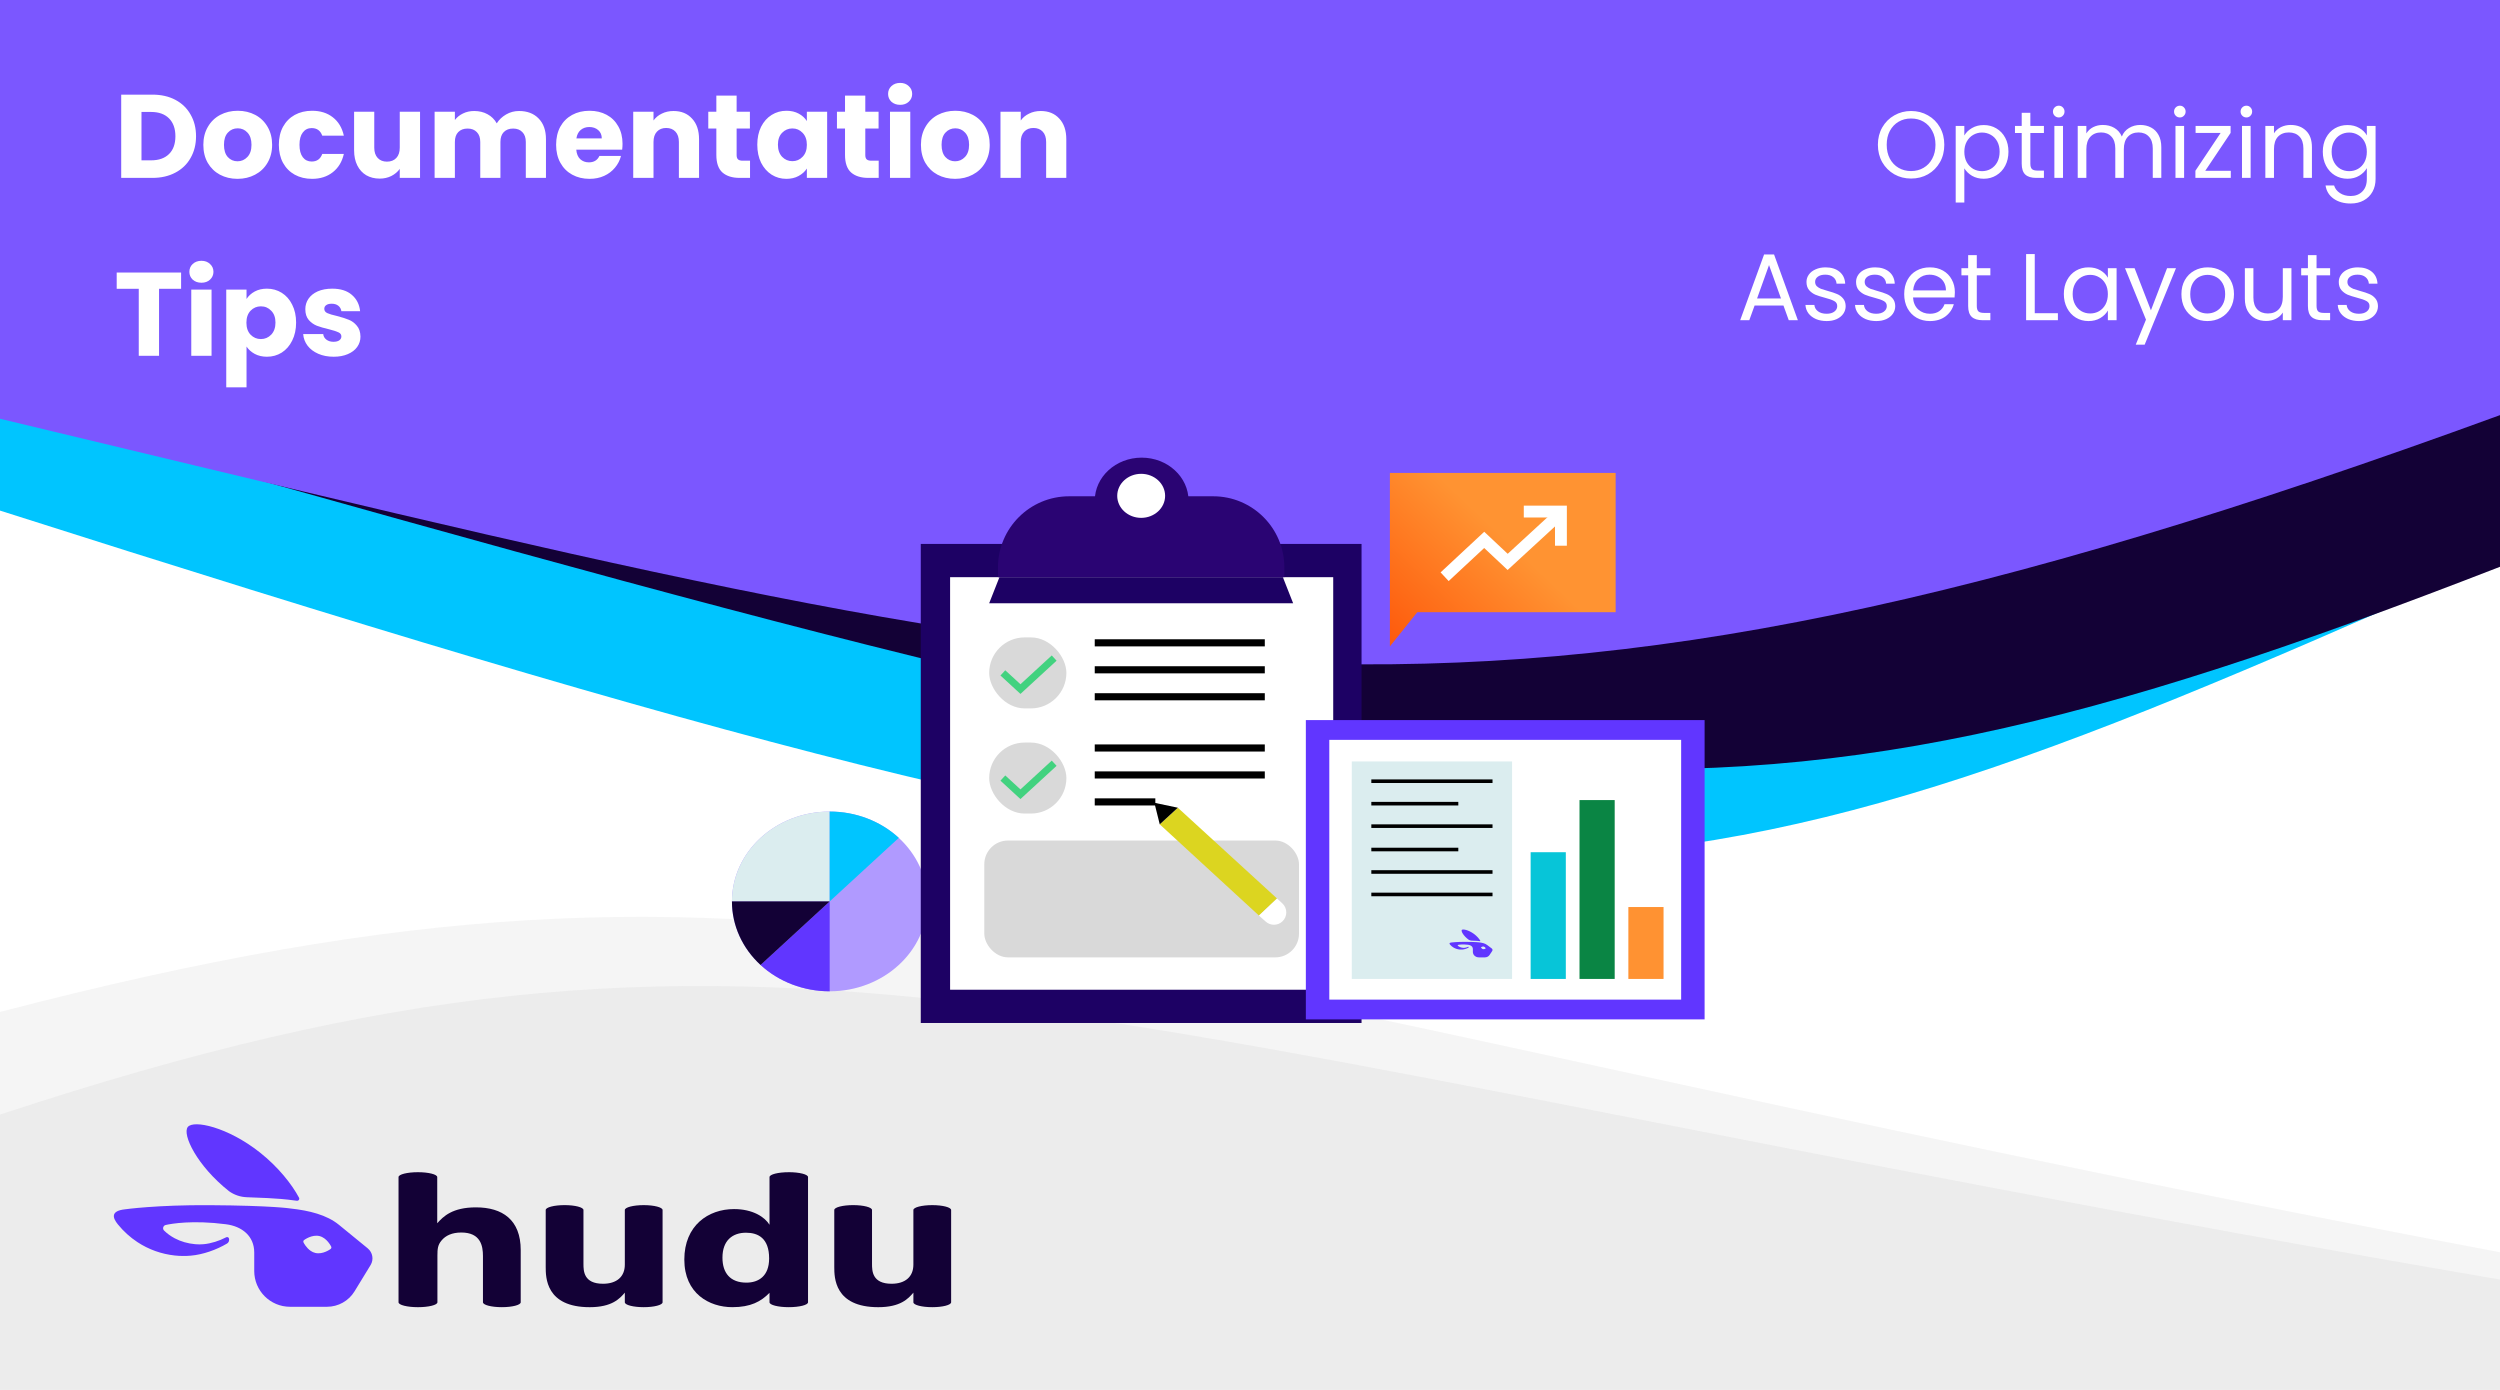<svg width="1054" height="586" viewBox="0 0 1054 586" fill="none" xmlns="http://www.w3.org/2000/svg">
<path d="M0 40.922C0 18.831 17.909 0.922 40 0.922H1014C1036.09 0.922 1054 18.831 1054 40.922V586H0V40.922Z" fill="white"/>
<path d="M1004.91 44.053L1004.91 0.922H49.999C22.385 0.922 -0.001 23.287 -0.001 50.901V215.264C596.177 405.419 676.122 401.6 1004.91 257.242V44.053Z" fill="#00C5FF"/>
<path d="M1054 238.955V40.976C1054 18.855 1036.07 0.922 1013.95 0.922H50C22.386 0.922 0 23.285 0 50.899L0 171.589L9.283 174.21C626.143 348.42 710.868 372.348 1054 238.955Z" fill="#130136"/>
<path d="M0 511.829V586H1054V527.953C428.697 409.724 344.846 336.878 0 426.633L0 511.829Z" fill="#E6E6E6" fill-opacity="0.4"/>
<path d="M0 469.906L0 586H1054V539.47C428.697 432.422 329.625 361.182 0 469.906Z" fill="#E6E6E6" fill-opacity="0.6"/>
<path d="M1054 175.018V41.002L1054 0H0V176.547C487.425 293.17 615.668 335.117 1054 175.018Z" fill="#7B57FF"/>
<path d="M64.25 39.9C67.95 39.9 71.183 40.633 73.95 42.1C76.717 43.567 78.85 45.633 80.35 48.3C81.883 50.933 82.65 53.983 82.65 57.45C82.65 60.883 81.883 63.933 80.35 66.6C78.85 69.267 76.7 71.333 73.9 72.8C71.133 74.267 67.917 75 64.25 75H51.1V39.9H64.25ZM63.7 67.6C66.933 67.6 69.45 66.717 71.25 64.95C73.05 63.183 73.95 60.683 73.95 57.45C73.95 54.217 73.05 51.7 71.25 49.9C69.45 48.1 66.933 47.2 63.7 47.2H59.65V67.6H63.7ZM100.128 75.4C97.395 75.4 94.928 74.817 92.728 73.65C90.561 72.483 88.845 70.817 87.578 68.65C86.345 66.483 85.728 63.95 85.728 61.05C85.728 58.183 86.362 55.667 87.628 53.5C88.895 51.3 90.628 49.617 92.828 48.45C95.028 47.283 97.495 46.7 100.228 46.7C102.961 46.7 105.428 47.283 107.628 48.45C109.828 49.617 111.561 51.3 112.828 53.5C114.095 55.667 114.728 58.183 114.728 61.05C114.728 63.917 114.078 66.45 112.778 68.65C111.511 70.817 109.761 72.483 107.528 73.65C105.328 74.817 102.861 75.4 100.128 75.4ZM100.128 68C101.761 68 103.145 67.4 104.278 66.2C105.445 65 106.028 63.283 106.028 61.05C106.028 58.817 105.461 57.1 104.328 55.9C103.228 54.7 101.861 54.1 100.228 54.1C98.561 54.1 97.178 54.7 96.078 55.9C94.978 57.067 94.428 58.783 94.428 61.05C94.428 63.283 94.962 65 96.028 66.2C97.128 67.4 98.495 68 100.128 68ZM117.564 61.05C117.564 58.15 118.147 55.617 119.314 53.45C120.514 51.283 122.164 49.617 124.264 48.45C126.397 47.283 128.831 46.7 131.564 46.7C135.064 46.7 137.981 47.617 140.314 49.45C142.681 51.283 144.231 53.867 144.964 57.2H135.864C135.097 55.067 133.614 54 131.414 54C129.847 54 128.597 54.617 127.664 55.85C126.731 57.05 126.264 58.783 126.264 61.05C126.264 63.317 126.731 65.067 127.664 66.3C128.597 67.5 129.847 68.1 131.414 68.1C133.614 68.1 135.097 67.033 135.864 64.9H144.964C144.231 68.167 142.681 70.733 140.314 72.6C137.947 74.467 135.031 75.4 131.564 75.4C128.831 75.4 126.397 74.817 124.264 73.65C122.164 72.483 120.514 70.817 119.314 68.65C118.147 66.483 117.564 63.95 117.564 61.05ZM177.088 47.1V75H168.538V71.2C167.671 72.433 166.488 73.433 164.988 74.2C163.521 74.933 161.888 75.3 160.088 75.3C157.954 75.3 156.071 74.833 154.438 73.9C152.804 72.933 151.538 71.55 150.638 69.75C149.738 67.95 149.288 65.833 149.288 63.4V47.1H157.788V62.25C157.788 64.117 158.271 65.567 159.238 66.6C160.204 67.633 161.504 68.15 163.138 68.15C164.804 68.15 166.121 67.633 167.088 66.6C168.054 65.567 168.538 64.117 168.538 62.25V47.1H177.088ZM218.829 46.8C222.296 46.8 225.046 47.85 227.079 49.95C229.146 52.05 230.179 54.967 230.179 58.7V75H221.679V59.85C221.679 58.05 221.196 56.667 220.229 55.7C219.296 54.7 217.996 54.2 216.329 54.2C214.662 54.2 213.346 54.7 212.379 55.7C211.446 56.667 210.979 58.05 210.979 59.85V75H202.479V59.85C202.479 58.05 201.996 56.667 201.029 55.7C200.096 54.7 198.796 54.2 197.129 54.2C195.462 54.2 194.146 54.7 193.179 55.7C192.246 56.667 191.779 58.05 191.779 59.85V75H183.229V47.1H191.779V50.6C192.646 49.433 193.779 48.517 195.179 47.85C196.579 47.15 198.162 46.8 199.929 46.8C202.029 46.8 203.896 47.25 205.529 48.15C207.196 49.05 208.496 50.333 209.429 52C210.396 50.467 211.712 49.217 213.379 48.25C215.046 47.283 216.862 46.8 218.829 46.8ZM262.459 60.6C262.459 61.4 262.409 62.233 262.309 63.1H242.959C243.092 64.833 243.642 66.167 244.609 67.1C245.609 68 246.825 68.45 248.259 68.45C250.392 68.45 251.875 67.55 252.709 65.75H261.809C261.342 67.583 260.492 69.233 259.259 70.7C258.059 72.167 256.542 73.317 254.709 74.15C252.875 74.983 250.825 75.4 248.559 75.4C245.825 75.4 243.392 74.817 241.259 73.65C239.125 72.483 237.459 70.817 236.259 68.65C235.059 66.483 234.459 63.95 234.459 61.05C234.459 58.15 235.042 55.617 236.209 53.45C237.409 51.283 239.075 49.617 241.209 48.45C243.342 47.283 245.792 46.7 248.559 46.7C251.259 46.7 253.659 47.267 255.759 48.4C257.859 49.533 259.492 51.15 260.659 53.25C261.859 55.35 262.459 57.8 262.459 60.6ZM253.709 58.35C253.709 56.883 253.209 55.717 252.209 54.85C251.209 53.983 249.959 53.55 248.459 53.55C247.025 53.55 245.809 53.967 244.809 54.8C243.842 55.633 243.242 56.817 243.009 58.35H253.709ZM283.969 46.8C287.236 46.8 289.836 47.867 291.769 50C293.736 52.1 294.719 55 294.719 58.7V75H286.219V59.85C286.219 57.983 285.736 56.533 284.769 55.5C283.802 54.467 282.502 53.95 280.869 53.95C279.236 53.95 277.936 54.467 276.969 55.5C276.002 56.533 275.519 57.983 275.519 59.85V75H266.969V47.1H275.519V50.8C276.386 49.567 277.552 48.6 279.019 47.9C280.486 47.167 282.136 46.8 283.969 46.8ZM316.211 67.75V75H311.861C308.761 75 306.344 74.25 304.611 72.75C302.877 71.217 302.011 68.733 302.011 65.3V54.2H298.611V47.1H302.011V40.3H310.561V47.1H316.161V54.2H310.561V65.4C310.561 66.233 310.761 66.833 311.161 67.2C311.561 67.567 312.227 67.75 313.161 67.75H316.211ZM319.273 61C319.273 58.133 319.806 55.617 320.873 53.45C321.973 51.283 323.456 49.617 325.323 48.45C327.19 47.283 329.273 46.7 331.573 46.7C333.54 46.7 335.256 47.1 336.723 47.9C338.223 48.7 339.373 49.75 340.173 51.05V47.1H348.723V75H340.173V71.05C339.34 72.35 338.173 73.4 336.673 74.2C335.206 75 333.49 75.4 331.523 75.4C329.256 75.4 327.19 74.817 325.323 73.65C323.456 72.45 321.973 70.767 320.873 68.6C319.806 66.4 319.273 63.867 319.273 61ZM340.173 61.05C340.173 58.917 339.573 57.233 338.373 56C337.206 54.767 335.773 54.15 334.073 54.15C332.373 54.15 330.923 54.767 329.723 56C328.556 57.2 327.973 58.867 327.973 61C327.973 63.133 328.556 64.833 329.723 66.1C330.923 67.333 332.373 67.95 334.073 67.95C335.773 67.95 337.206 67.333 338.373 66.1C339.573 64.867 340.173 63.183 340.173 61.05ZM370.459 67.75V75H366.109C363.009 75 360.592 74.25 358.859 72.75C357.125 71.217 356.259 68.733 356.259 65.3V54.2H352.859V47.1H356.259V40.3H364.809V47.1H370.409V54.2H364.809V65.4C364.809 66.233 365.009 66.833 365.409 67.2C365.809 67.567 366.475 67.75 367.409 67.75H370.459ZM379.521 44.2C378.021 44.2 376.788 43.767 375.821 42.9C374.888 42 374.421 40.9 374.421 39.6C374.421 38.267 374.888 37.167 375.821 36.3C376.788 35.4 378.021 34.95 379.521 34.95C380.988 34.95 382.188 35.4 383.121 36.3C384.088 37.167 384.571 38.267 384.571 39.6C384.571 40.9 384.088 42 383.121 42.9C382.188 43.767 380.988 44.2 379.521 44.2ZM383.771 47.1V75H375.221V47.1H383.771ZM402.667 75.4C399.934 75.4 397.467 74.817 395.267 73.65C393.101 72.483 391.384 70.817 390.117 68.65C388.884 66.483 388.267 63.95 388.267 61.05C388.267 58.183 388.901 55.667 390.167 53.5C391.434 51.3 393.167 49.617 395.367 48.45C397.567 47.283 400.034 46.7 402.767 46.7C405.501 46.7 407.967 47.283 410.167 48.45C412.367 49.617 414.101 51.3 415.367 53.5C416.634 55.667 417.267 58.183 417.267 61.05C417.267 63.917 416.617 66.45 415.317 68.65C414.051 70.817 412.301 72.483 410.067 73.65C407.867 74.817 405.401 75.4 402.667 75.4ZM402.667 68C404.301 68 405.684 67.4 406.817 66.2C407.984 65 408.567 63.283 408.567 61.05C408.567 58.817 408.001 57.1 406.867 55.9C405.767 54.7 404.401 54.1 402.767 54.1C401.101 54.1 399.717 54.7 398.617 55.9C397.517 57.067 396.967 58.783 396.967 61.05C396.967 63.283 397.501 65 398.567 66.2C399.667 67.4 401.034 68 402.667 68ZM438.803 46.8C442.07 46.8 444.67 47.867 446.603 50C448.57 52.1 449.553 55 449.553 58.7V75H441.053V59.85C441.053 57.983 440.57 56.533 439.603 55.5C438.636 54.467 437.336 53.95 435.703 53.95C434.07 53.95 432.77 54.467 431.803 55.5C430.836 56.533 430.353 57.983 430.353 59.85V75H421.803V47.1H430.353V50.8C431.22 49.567 432.386 48.6 433.853 47.9C435.32 47.167 436.97 46.8 438.803 46.8ZM76.35 114.9V121.75H67.05V150H58.5V121.75H49.2V114.9H76.35ZM84.941 119.2C83.441 119.2 82.208 118.767 81.241 117.9C80.308 117 79.841 115.9 79.841 114.6C79.841 113.267 80.308 112.167 81.241 111.3C82.208 110.4 83.441 109.95 84.941 109.95C86.408 109.95 87.608 110.4 88.541 111.3C89.508 112.167 89.991 113.267 89.991 114.6C89.991 115.9 89.508 117 88.541 117.9C87.608 118.767 86.408 119.2 84.941 119.2ZM89.191 122.1V150H80.641V122.1H89.191ZM103.937 126.05C104.77 124.75 105.92 123.7 107.387 122.9C108.854 122.1 110.57 121.7 112.537 121.7C114.837 121.7 116.92 122.283 118.787 123.45C120.654 124.617 122.12 126.283 123.187 128.45C124.287 130.617 124.837 133.133 124.837 136C124.837 138.867 124.287 141.4 123.187 143.6C122.12 145.767 120.654 147.45 118.787 148.65C116.92 149.817 114.837 150.4 112.537 150.4C110.604 150.4 108.887 150 107.387 149.2C105.92 148.4 104.77 147.367 103.937 146.1V163.3H95.387V122.1H103.937V126.05ZM116.137 136C116.137 133.867 115.537 132.2 114.337 131C113.17 129.767 111.72 129.15 109.987 129.15C108.287 129.15 106.837 129.767 105.637 131C104.47 132.233 103.887 133.917 103.887 136.05C103.887 138.183 104.47 139.867 105.637 141.1C106.837 142.333 108.287 142.95 109.987 142.95C111.687 142.95 113.137 142.333 114.337 141.1C115.537 139.833 116.137 138.133 116.137 136ZM140.673 150.4C138.239 150.4 136.073 149.983 134.173 149.15C132.273 148.317 130.773 147.183 129.673 145.75C128.573 144.283 127.956 142.65 127.823 140.85H136.273C136.373 141.817 136.823 142.6 137.623 143.2C138.423 143.8 139.406 144.1 140.573 144.1C141.639 144.1 142.456 143.9 143.023 143.5C143.623 143.067 143.923 142.517 143.923 141.85C143.923 141.05 143.506 140.467 142.673 140.1C141.839 139.7 140.489 139.267 138.623 138.8C136.623 138.333 134.956 137.85 133.623 137.35C132.289 136.817 131.139 136 130.173 134.9C129.206 133.767 128.723 132.25 128.723 130.35C128.723 128.75 129.156 127.3 130.023 126C130.923 124.667 132.223 123.617 133.923 122.85C135.656 122.083 137.706 121.7 140.073 121.7C143.573 121.7 146.323 122.567 148.323 124.3C150.356 126.033 151.523 128.333 151.823 131.2H143.923C143.789 130.233 143.356 129.467 142.623 128.9C141.923 128.333 140.989 128.05 139.823 128.05C138.823 128.05 138.056 128.25 137.523 128.65C136.989 129.017 136.723 129.533 136.723 130.2C136.723 131 137.139 131.6 137.973 132C138.839 132.4 140.173 132.8 141.973 133.2C144.039 133.733 145.723 134.267 147.023 134.8C148.323 135.3 149.456 136.133 150.423 137.3C151.423 138.433 151.939 139.967 151.973 141.9C151.973 143.533 151.506 145 150.573 146.3C149.673 147.567 148.356 148.567 146.623 149.3C144.923 150.033 142.939 150.4 140.673 150.4Z" fill="white"/>
<g filter="url(#filter0_d_5548_385)">
<ellipse cx="349.79" cy="376.042" rx="41.205" ry="37.893" fill="#B09AFF"/>
<path d="M349.79 338.148C344.379 338.148 339.021 339.129 334.022 341.033C329.023 342.937 324.481 345.728 320.654 349.247C316.828 352.766 313.793 356.943 311.722 361.54C309.652 366.138 308.586 371.065 308.586 376.042L349.79 376.042L349.79 338.148Z" fill="#DBEDEF"/>
<path d="M378.926 349.247C371.199 342.141 360.719 338.148 349.79 338.148L349.79 376.042L378.926 349.247Z" fill="#00C5FF"/>
<path d="M320.656 402.835C328.383 409.941 338.864 413.934 349.792 413.934L349.792 376.041L320.656 402.835Z" fill="#6136FF"/>
<path d="M308.586 376.042C308.586 381.018 309.652 385.945 311.722 390.543C313.793 395.14 316.828 399.317 320.654 402.836L349.79 376.042L308.586 376.042Z" fill="#130136"/>
<rect x="388.197" y="225.32" width="185.832" height="201.97" fill="#1D0164"/>
<rect x="400.561" y="239.34" width="161.522" height="173.929" fill="white"/>
<path d="M421.364 239.34H540.857L545.183 250.329H417.037L421.364 239.34Z" fill="#1D0164"/>
<path d="M420.752 235.234C420.752 218.666 434.183 205.234 450.752 205.234H511.481C528.05 205.234 541.481 218.666 541.481 235.234V239.338H420.752V235.234Z" fill="#2A0473"/>
<ellipse cx="481.321" cy="207.13" rx="19.778" ry="18.189" fill="#2A0473"/>
<ellipse cx="481.117" cy="205.046" rx="10.095" ry="9.284" fill="white"/>
<rect x="417.039" y="264.727" width="32.551" height="29.936" rx="14.968" fill="#D9D9D9"/>
<path d="M422.805 279.694L430.221 286.515L444.437 273.441" stroke="#42D27F" stroke-width="3"/>
<rect x="417.039" y="309.062" width="32.551" height="29.936" rx="14.968" fill="#D9D9D9"/>
<path d="M422.805 324.03L430.221 330.85L444.437 317.777" stroke="#42D27F" stroke-width="3"/>
<line x1="461.543" y1="267.016" x2="533.239" y2="267.016" stroke="black" stroke-width="3"/>
<line x1="461.543" y1="278.387" x2="533.239" y2="278.387" stroke="black" stroke-width="3"/>
<line x1="461.543" y1="289.754" x2="533.239" y2="289.754" stroke="black" stroke-width="3"/>
<line x1="461.543" y1="311.352" x2="533.239" y2="311.352" stroke="black" stroke-width="3"/>
<line x1="461.543" y1="322.719" x2="533.239" y2="322.719" stroke="black" stroke-width="3"/>
<line x1="461.543" y1="334.086" x2="487.09" y2="334.086" stroke="black" stroke-width="3"/>
<rect x="414.979" y="350.367" width="132.678" height="49.261" rx="10" fill="#D9D9D9"/>
<path d="M585.979 268.516V195.383H681.161V254.117H597.516L585.979 268.516Z" fill="url(#paint0_linear_5548_385)"/>
<path d="M609.053 239.15L625.741 223.614L635.63 232.898L656.85 213.383" stroke="white" stroke-width="5"/>
<path d="M642.43 211.676H658.087V226.075" stroke="white" stroke-width="5"/>
<path d="M496.574 336.535L538.397 374.807L530.774 382.007L488.951 343.545L496.574 336.535Z" fill="#DCD520"/>
<path d="M530.771 382.004L538.394 374.805L540.62 376.852C542.86 378.911 542.86 382.445 540.62 384.505V384.505C538.655 386.312 535.639 386.337 533.645 384.562L530.771 382.004Z" fill="white"/>
<path d="M486.684 334.449L496.573 336.533L488.95 343.544L486.684 334.449Z" fill="black"/>
<rect x="550.545" y="299.59" width="168.114" height="126.184" fill="#6136FF"/>
<rect x="560.436" y="307.926" width="148.336" height="109.511" fill="white"/>
<rect x="569.914" y="317.02" width="67.575" height="91.701" fill="#DBEDEF"/>
<rect x="645.314" y="355.293" width="14.834" height="53.429" fill="#07C5D8"/>
<rect x="665.92" y="333.312" width="14.834" height="75.407" fill="#0A8544"/>
<rect x="686.518" y="378.406" width="14.834" height="30.314" fill="#FF9232"/>
<rect x="578.152" y="324.598" width="51.093" height="1.516" fill="black"/>
<rect x="578.152" y="334.07" width="36.672" height="1.516" fill="black"/>
<rect x="578.152" y="353.398" width="36.672" height="1.516" fill="black"/>
<rect x="578.152" y="362.871" width="51.093" height="1.516" fill="black"/>
<rect x="578.152" y="343.547" width="51.093" height="1.516" fill="black"/>
<rect x="578.152" y="372.344" width="51.093" height="1.516" fill="black"/>
<path fill-rule="evenodd" clip-rule="evenodd" d="M619.19 392.185L619.191 392.185C619.558 392.427 619.996 392.562 620.448 392.574C622.749 392.638 623.476 392.747 623.476 392.747C623.634 392.763 623.791 392.781 623.946 392.801C624.065 392.817 624.155 392.702 624.098 392.603C623.595 391.736 622.637 390.624 621.347 389.687C619.105 388.059 616.711 387.578 616.301 388.053C615.89 388.529 616.949 390.556 619.19 392.184V392.185ZM628.916 395.867V395.865L626.898 394.351C626.042 393.708 624.816 393.43 623.485 393.297C623.485 393.297 622.24 393.112 617.84 393.086C614.135 393.063 611.907 393.351 611.907 393.351C610.836 393.457 611.057 393.933 611.397 394.319C611.792 394.767 612.252 395.148 612.759 395.457C613.557 395.942 614.46 396.232 615.387 396.325C615.76 396.362 616.135 396.365 616.504 396.336C617.369 396.266 618.308 395.96 619.051 395.555C619.144 395.505 619.198 395.413 619.198 395.315V395.297C619.198 395.161 619.091 395.101 618.959 395.166L618.957 395.167C618.52 395.38 617.918 395.557 617.411 395.597C617.313 395.605 617.215 395.609 617.118 395.61H617.114C617.017 395.61 616.919 395.604 616.822 395.597C616.314 395.557 615.819 395.43 615.383 395.217C615.106 395.082 614.853 394.914 614.637 394.718C614.637 394.717 614.635 394.716 614.634 394.714C614.508 394.597 614.577 394.397 614.752 394.361C615.146 394.28 616.619 394.034 618.985 394.314V394.315C620.099 394.447 620.958 395.07 620.958 396.128H620.958V397.324C620.958 398.595 622.083 399.626 623.469 399.626H626.059C626.848 399.626 627.579 399.25 627.99 398.631L629.115 396.941C629.35 396.588 629.264 396.129 628.915 395.867H628.916ZM626.314 395.905C626.288 395.922 625.764 396.277 625.239 396.16C625.123 396.137 625.017 396.088 624.924 396.03C624.601 395.831 624.422 395.503 624.414 395.485C624.384 395.431 624.4 395.365 624.454 395.329H624.454C624.477 395.314 625.002 394.959 625.529 395.073C626.053 395.19 626.339 395.726 626.353 395.75C626.383 395.805 626.361 395.869 626.314 395.904V395.905Z" fill="#6136FF"/>
</g>
<path d="M805.717 75.28C803.13 75.28 800.77 74.68 798.637 73.48C796.504 72.253 794.81 70.56 793.557 68.4C792.33 66.213 791.717 63.76 791.717 61.04C791.717 58.32 792.33 55.88 793.557 53.72C794.81 51.533 796.504 49.84 798.637 48.64C800.77 47.413 803.13 46.8 805.717 46.8C808.33 46.8 810.704 47.413 812.837 48.64C814.97 49.84 816.65 51.52 817.877 53.68C819.104 55.84 819.717 58.293 819.717 61.04C819.717 63.787 819.104 66.24 817.877 68.4C816.65 70.56 814.97 72.253 812.837 73.48C810.704 74.68 808.33 75.28 805.717 75.28ZM805.717 72.12C807.664 72.12 809.41 71.667 810.957 70.76C812.53 69.853 813.757 68.56 814.637 66.88C815.544 65.2 815.997 63.253 815.997 61.04C815.997 58.8 815.544 56.853 814.637 55.2C813.757 53.52 812.544 52.227 810.997 51.32C809.45 50.413 807.69 49.96 805.717 49.96C803.744 49.96 801.984 50.413 800.437 51.32C798.89 52.227 797.664 53.52 796.757 55.2C795.877 56.853 795.437 58.8 795.437 61.04C795.437 63.253 795.877 65.2 796.757 66.88C797.664 68.56 798.89 69.853 800.437 70.76C802.01 71.667 803.77 72.12 805.717 72.12ZM828.162 57.12C828.882 55.867 829.949 54.827 831.362 54C832.802 53.147 834.469 52.72 836.362 52.72C838.309 52.72 840.069 53.187 841.642 54.12C843.242 55.053 844.496 56.373 845.402 58.08C846.309 59.76 846.762 61.72 846.762 63.96C846.762 66.173 846.309 68.147 845.402 69.88C844.496 71.613 843.242 72.96 841.642 73.92C840.069 74.88 838.309 75.36 836.362 75.36C834.496 75.36 832.842 74.947 831.402 74.12C829.989 73.267 828.909 72.213 828.162 70.96V85.4H824.522V53.08H828.162V57.12ZM843.042 63.96C843.042 62.307 842.709 60.867 842.042 59.64C841.376 58.413 840.469 57.48 839.322 56.84C838.202 56.2 836.962 55.88 835.602 55.88C834.269 55.88 833.029 56.213 831.882 56.88C830.762 57.52 829.856 58.467 829.162 59.72C828.496 60.947 828.162 62.373 828.162 64C828.162 65.653 828.496 67.107 829.162 68.36C829.856 69.587 830.762 70.533 831.882 71.2C833.029 71.84 834.269 72.16 835.602 72.16C836.962 72.16 838.202 71.84 839.322 71.2C840.469 70.533 841.376 69.587 842.042 68.36C842.709 67.107 843.042 65.64 843.042 63.96ZM855.994 56.08V69C855.994 70.067 856.22 70.827 856.674 71.28C857.127 71.707 857.914 71.92 859.034 71.92H861.714V75H858.434C856.407 75 854.887 74.533 853.874 73.6C852.86 72.667 852.354 71.133 852.354 69V56.08H849.514V53.08H852.354V47.56H855.994V53.08H861.714V56.08H855.994ZM868.004 49.52C867.311 49.52 866.724 49.28 866.244 48.8C865.764 48.32 865.524 47.733 865.524 47.04C865.524 46.347 865.764 45.76 866.244 45.28C866.724 44.8 867.311 44.56 868.004 44.56C868.671 44.56 869.231 44.8 869.684 45.28C870.164 45.76 870.404 46.347 870.404 47.04C870.404 47.733 870.164 48.32 869.684 48.8C869.231 49.28 868.671 49.52 868.004 49.52ZM869.764 53.08V75H866.124V53.08H869.764ZM902.328 52.68C904.034 52.68 905.554 53.04 906.888 53.76C908.221 54.453 909.274 55.507 910.048 56.92C910.821 58.333 911.208 60.053 911.208 62.08V75H907.608V62.6C907.608 60.413 907.061 58.747 905.968 57.6C904.901 56.427 903.448 55.84 901.608 55.84C899.714 55.84 898.208 56.453 897.088 57.68C895.968 58.88 895.408 60.627 895.408 62.92V75H891.808V62.6C891.808 60.413 891.261 58.747 890.168 57.6C889.101 56.427 887.648 55.84 885.808 55.84C883.914 55.84 882.408 56.453 881.288 57.68C880.168 58.88 879.608 60.627 879.608 62.92V75H875.968V53.08H879.608V56.24C880.328 55.093 881.288 54.213 882.488 53.6C883.714 52.987 885.061 52.68 886.528 52.68C888.368 52.68 889.994 53.093 891.408 53.92C892.821 54.747 893.874 55.96 894.568 57.56C895.181 56.013 896.194 54.813 897.608 53.96C899.021 53.107 900.594 52.68 902.328 52.68ZM919.059 49.52C918.365 49.52 917.779 49.28 917.299 48.8C916.819 48.32 916.579 47.733 916.579 47.04C916.579 46.347 916.819 45.76 917.299 45.28C917.779 44.8 918.365 44.56 919.059 44.56C919.725 44.56 920.285 44.8 920.739 45.28C921.219 45.76 921.459 46.347 921.459 47.04C921.459 47.733 921.219 48.32 920.739 48.8C920.285 49.28 919.725 49.52 919.059 49.52ZM920.819 53.08V75H917.179V53.08H920.819ZM929.742 72H940.502V75H925.582V72L936.222 56.04H925.662V53.08H940.422V56.04L929.742 72ZM947.106 49.52C946.412 49.52 945.826 49.28 945.346 48.8C944.866 48.32 944.626 47.733 944.626 47.04C944.626 46.347 944.866 45.76 945.346 45.28C945.826 44.8 946.412 44.56 947.106 44.56C947.772 44.56 948.332 44.8 948.786 45.28C949.266 45.76 949.506 46.347 949.506 47.04C949.506 47.733 949.266 48.32 948.786 48.8C948.332 49.28 947.772 49.52 947.106 49.52ZM948.866 53.08V75H945.226V53.08H948.866ZM965.749 52.68C968.416 52.68 970.576 53.493 972.229 55.12C973.883 56.72 974.709 59.04 974.709 62.08V75H971.109V62.6C971.109 60.413 970.563 58.747 969.469 57.6C968.376 56.427 966.883 55.84 964.989 55.84C963.069 55.84 961.536 56.44 960.389 57.64C959.269 58.84 958.709 60.587 958.709 62.88V75H955.069V53.08H958.709V56.2C959.429 55.08 960.403 54.213 961.629 53.6C962.883 52.987 964.256 52.68 965.749 52.68ZM989.695 52.72C991.589 52.72 993.242 53.133 994.655 53.96C996.095 54.787 997.162 55.827 997.855 57.08V53.08H1001.54V75.48C1001.54 77.48 1001.11 79.253 1000.26 80.8C999.402 82.373 998.175 83.6 996.575 84.48C995.002 85.36 993.162 85.8 991.055 85.8C988.175 85.8 985.775 85.12 983.855 83.76C981.935 82.4 980.802 80.547 980.455 78.2H984.055C984.455 79.533 985.282 80.6 986.535 81.4C987.789 82.227 989.295 82.64 991.055 82.64C993.055 82.64 994.682 82.013 995.935 80.76C997.215 79.507 997.855 77.747 997.855 75.48V70.88C997.135 72.16 996.069 73.227 994.655 74.08C993.242 74.933 991.589 75.36 989.695 75.36C987.749 75.36 985.975 74.88 984.375 73.92C982.802 72.96 981.562 71.613 980.655 69.88C979.749 68.147 979.295 66.173 979.295 63.96C979.295 61.72 979.749 59.76 980.655 58.08C981.562 56.373 982.802 55.053 984.375 54.12C985.975 53.187 987.749 52.72 989.695 52.72ZM997.855 64C997.855 62.347 997.522 60.907 996.855 59.68C996.189 58.453 995.282 57.52 994.135 56.88C993.015 56.213 991.775 55.88 990.415 55.88C989.055 55.88 987.815 56.2 986.695 56.84C985.575 57.48 984.682 58.413 984.015 59.64C983.349 60.867 983.015 62.307 983.015 63.96C983.015 65.64 983.349 67.107 984.015 68.36C984.682 69.587 985.575 70.533 986.695 71.2C987.815 71.84 989.055 72.16 990.415 72.16C991.775 72.16 993.015 71.84 994.135 71.2C995.282 70.533 996.189 69.587 996.855 68.36C997.522 67.107 997.855 65.653 997.855 64ZM751.901 128.8H739.741L737.501 135H733.661L743.741 107.28H747.941L757.981 135H754.141L751.901 128.8ZM750.861 125.84L745.821 111.76L740.781 125.84H750.861ZM770.134 135.36C768.454 135.36 766.947 135.08 765.614 134.52C764.281 133.933 763.227 133.133 762.454 132.12C761.681 131.08 761.254 129.893 761.174 128.56H764.934C765.041 129.653 765.547 130.547 766.454 131.24C767.387 131.933 768.601 132.28 770.094 132.28C771.481 132.28 772.574 131.973 773.374 131.36C774.174 130.747 774.574 129.973 774.574 129.04C774.574 128.08 774.147 127.373 773.294 126.92C772.441 126.44 771.121 125.973 769.334 125.52C767.707 125.093 766.374 124.667 765.334 124.24C764.321 123.787 763.441 123.133 762.694 122.28C761.974 121.4 761.614 120.253 761.614 118.84C761.614 117.72 761.947 116.693 762.614 115.76C763.281 114.827 764.227 114.093 765.454 113.56C766.681 113 768.081 112.72 769.654 112.72C772.081 112.72 774.041 113.333 775.534 114.56C777.027 115.787 777.827 117.467 777.934 119.6H774.294C774.214 118.453 773.747 117.533 772.894 116.84C772.067 116.147 770.947 115.8 769.534 115.8C768.227 115.8 767.187 116.08 766.414 116.64C765.641 117.2 765.254 117.933 765.254 118.84C765.254 119.56 765.481 120.16 765.934 120.64C766.414 121.093 767.001 121.467 767.694 121.76C768.414 122.027 769.401 122.333 770.654 122.68C772.227 123.107 773.507 123.533 774.494 123.96C775.481 124.36 776.321 124.973 777.014 125.8C777.734 126.627 778.107 127.707 778.134 129.04C778.134 130.24 777.801 131.32 777.134 132.28C776.467 133.24 775.521 134 774.294 134.56C773.094 135.093 771.707 135.36 770.134 135.36ZM791.032 135.36C789.352 135.36 787.846 135.08 786.512 134.52C785.179 133.933 784.126 133.133 783.352 132.12C782.579 131.08 782.152 129.893 782.072 128.56H785.832C785.939 129.653 786.446 130.547 787.352 131.24C788.286 131.933 789.499 132.28 790.992 132.28C792.379 132.28 793.472 131.973 794.272 131.36C795.072 130.747 795.472 129.973 795.472 129.04C795.472 128.08 795.046 127.373 794.192 126.92C793.339 126.44 792.019 125.973 790.232 125.52C788.606 125.093 787.272 124.667 786.232 124.24C785.219 123.787 784.339 123.133 783.592 122.28C782.872 121.4 782.512 120.253 782.512 118.84C782.512 117.72 782.846 116.693 783.512 115.76C784.179 114.827 785.126 114.093 786.352 113.56C787.579 113 788.979 112.72 790.552 112.72C792.979 112.72 794.939 113.333 796.432 114.56C797.926 115.787 798.726 117.467 798.832 119.6H795.192C795.112 118.453 794.646 117.533 793.792 116.84C792.966 116.147 791.846 115.8 790.432 115.8C789.126 115.8 788.086 116.08 787.312 116.64C786.539 117.2 786.152 117.933 786.152 118.84C786.152 119.56 786.379 120.16 786.832 120.64C787.312 121.093 787.899 121.467 788.592 121.76C789.312 122.027 790.299 122.333 791.552 122.68C793.126 123.107 794.406 123.533 795.392 123.96C796.379 124.36 797.219 124.973 797.912 125.8C798.632 126.627 799.006 127.707 799.032 129.04C799.032 130.24 798.699 131.32 798.032 132.28C797.366 133.24 796.419 134 795.192 134.56C793.992 135.093 792.606 135.36 791.032 135.36ZM824.171 123.2C824.171 123.893 824.131 124.627 824.051 125.4H806.531C806.664 127.56 807.398 129.253 808.731 130.48C810.091 131.68 811.731 132.28 813.651 132.28C815.224 132.28 816.531 131.92 817.571 131.2C818.638 130.453 819.384 129.467 819.811 128.24H823.731C823.144 130.347 821.971 132.067 820.211 133.4C818.451 134.707 816.264 135.36 813.651 135.36C811.571 135.36 809.704 134.893 808.051 133.96C806.424 133.027 805.144 131.707 804.211 130C803.278 128.267 802.811 126.267 802.811 124C802.811 121.733 803.264 119.747 804.171 118.04C805.078 116.333 806.344 115.027 807.971 114.12C809.624 113.187 811.518 112.72 813.651 112.72C815.731 112.72 817.571 113.173 819.171 114.08C820.771 114.987 821.998 116.24 822.851 117.84C823.731 119.413 824.171 121.2 824.171 123.2ZM820.411 122.44C820.411 121.053 820.104 119.867 819.491 118.88C818.878 117.867 818.038 117.107 816.971 116.6C815.931 116.067 814.771 115.8 813.491 115.8C811.651 115.8 810.078 116.387 808.771 117.56C807.491 118.733 806.758 120.36 806.571 122.44H820.411ZM833.416 116.08V129C833.416 130.067 833.642 130.827 834.096 131.28C834.549 131.707 835.336 131.92 836.456 131.92H839.136V135H835.856C833.829 135 832.309 134.533 831.296 133.6C830.282 132.667 829.776 131.133 829.776 129V116.08H826.936V113.08H829.776V107.56H833.416V113.08H839.136V116.08H833.416ZM857.85 132.04H867.61V135H854.21V107.12H857.85V132.04ZM870.116 123.96C870.116 121.72 870.569 119.76 871.476 118.08C872.382 116.373 873.622 115.053 875.196 114.12C876.796 113.187 878.569 112.72 880.516 112.72C882.436 112.72 884.102 113.133 885.516 113.96C886.929 114.787 887.982 115.827 888.676 117.08V113.08H892.356V135H888.676V130.92C887.956 132.2 886.876 133.267 885.436 134.12C884.022 134.947 882.369 135.36 880.476 135.36C878.529 135.36 876.769 134.88 875.196 133.92C873.622 132.96 872.382 131.613 871.476 129.88C870.569 128.147 870.116 126.173 870.116 123.96ZM888.676 124C888.676 122.347 888.342 120.907 887.676 119.68C887.009 118.453 886.102 117.52 884.956 116.88C883.836 116.213 882.596 115.88 881.236 115.88C879.876 115.88 878.636 116.2 877.516 116.84C876.396 117.48 875.502 118.413 874.836 119.64C874.169 120.867 873.836 122.307 873.836 123.96C873.836 125.64 874.169 127.107 874.836 128.36C875.502 129.587 876.396 130.533 877.516 131.2C878.636 131.84 879.876 132.16 881.236 132.16C882.596 132.16 883.836 131.84 884.956 131.2C886.102 130.533 887.009 129.587 887.676 128.36C888.342 127.107 888.676 125.653 888.676 124ZM917.387 113.08L904.187 145.32H900.427L904.747 134.76L895.907 113.08H899.947L906.827 130.84L913.627 113.08H917.387ZM930.606 135.36C928.553 135.36 926.686 134.893 925.006 133.96C923.353 133.027 922.046 131.707 921.086 130C920.153 128.267 919.686 126.267 919.686 124C919.686 121.76 920.166 119.787 921.126 118.08C922.113 116.347 923.446 115.027 925.126 114.12C926.806 113.187 928.686 112.72 930.766 112.72C932.846 112.72 934.726 113.187 936.406 114.12C938.086 115.027 939.406 116.333 940.366 118.04C941.353 119.747 941.846 121.733 941.846 124C941.846 126.267 941.339 128.267 940.326 130C939.339 131.707 937.993 133.027 936.286 133.96C934.579 134.893 932.686 135.36 930.606 135.36ZM930.606 132.16C931.913 132.16 933.139 131.853 934.286 131.24C935.433 130.627 936.353 129.707 937.046 128.48C937.766 127.253 938.126 125.76 938.126 124C938.126 122.24 937.779 120.747 937.086 119.52C936.393 118.293 935.486 117.387 934.366 116.8C933.246 116.187 932.033 115.88 930.726 115.88C929.393 115.88 928.166 116.187 927.046 116.8C925.953 117.387 925.073 118.293 924.406 119.52C923.739 120.747 923.406 122.24 923.406 124C923.406 125.787 923.726 127.293 924.366 128.52C925.033 129.747 925.913 130.667 927.006 131.28C928.099 131.867 929.299 132.16 930.606 132.16ZM966.072 113.08V135H962.432V131.76C961.738 132.88 960.765 133.76 959.512 134.4C958.285 135.013 956.925 135.32 955.432 135.32C953.725 135.32 952.192 134.973 950.832 134.28C949.472 133.56 948.392 132.493 947.592 131.08C946.818 129.667 946.432 127.947 946.432 125.92V113.08H950.032V125.44C950.032 127.6 950.578 129.267 951.672 130.44C952.765 131.587 954.258 132.16 956.152 132.16C958.098 132.16 959.632 131.56 960.752 130.36C961.872 129.16 962.432 127.413 962.432 125.12V113.08H966.072ZM976.658 116.08V129C976.658 130.067 976.884 130.827 977.338 131.28C977.791 131.707 978.578 131.92 979.698 131.92H982.378V135H979.098C977.071 135 975.551 134.533 974.538 133.6C973.524 132.667 973.018 131.133 973.018 129V116.08H970.178V113.08H973.018V107.56H976.658V113.08H982.378V116.08H976.658ZM994.548 135.36C992.868 135.36 991.361 135.08 990.028 134.52C988.695 133.933 987.641 133.133 986.868 132.12C986.095 131.08 985.668 129.893 985.588 128.56H989.348C989.455 129.653 989.961 130.547 990.868 131.24C991.801 131.933 993.015 132.28 994.508 132.28C995.895 132.28 996.988 131.973 997.788 131.36C998.588 130.747 998.988 129.973 998.988 129.04C998.988 128.08 998.561 127.373 997.708 126.92C996.855 126.44 995.535 125.973 993.748 125.52C992.121 125.093 990.788 124.667 989.748 124.24C988.735 123.787 987.855 123.133 987.108 122.28C986.388 121.4 986.028 120.253 986.028 118.84C986.028 117.72 986.361 116.693 987.028 115.76C987.695 114.827 988.641 114.093 989.868 113.56C991.095 113 992.495 112.72 994.068 112.72C996.495 112.72 998.455 113.333 999.948 114.56C1001.44 115.787 1002.24 117.467 1002.35 119.6H998.708C998.628 118.453 998.161 117.533 997.308 116.84C996.481 116.147 995.361 115.8 993.948 115.8C992.641 115.8 991.601 116.08 990.828 116.64C990.055 117.2 989.668 117.933 989.668 118.84C989.668 119.56 989.895 120.16 990.348 120.64C990.828 121.093 991.415 121.467 992.108 121.76C992.828 122.027 993.815 122.333 995.068 122.68C996.641 123.107 997.921 123.533 998.908 123.96C999.895 124.36 1000.73 124.973 1001.43 125.8C1002.15 126.627 1002.52 127.707 1002.55 129.04C1002.55 130.24 1002.21 131.32 1001.55 132.28C1000.88 133.24 999.935 134 998.708 134.56C997.508 135.093 996.121 135.36 994.548 135.36Z" fill="white"/>
<path fill-rule="evenodd" clip-rule="evenodd" d="M203.614 549.046V529.514C203.614 525.292 202.652 519.628 194.494 519.628C190.574 519.628 187.853 520.902 186.095 523.056C184.575 524.888 184.415 526.565 184.415 529.275V549.048C184.415 550.186 180.741 551.108 176.217 551.108C171.694 551.108 168.02 550.188 168.02 549.048V496.259C168.02 495.122 171.673 494.199 176.178 494.199C180.683 494.199 184.336 495.119 184.336 496.259V515.723C186.897 512.851 190.736 509.025 200.655 509.025C211.856 509.025 219.535 514.284 219.535 527.042V549.043C219.535 550.181 215.971 551.103 211.576 551.103C207.181 551.103 203.619 550.183 203.619 549.043H203.612H203.614V549.046Z" fill="#130136"/>
<path fill-rule="evenodd" clip-rule="evenodd" d="M385.085 549.043V544.973C382.926 547.523 379.642 551.11 370.286 551.11C351.729 551.11 351.729 538.515 351.729 534.133V510.138C351.729 509.001 355.293 508.078 359.685 508.078C364.077 508.078 367.642 508.998 367.642 510.138V532.86C367.642 535.808 367.723 541.23 375.881 541.23C381.639 541.23 385.083 538.282 385.083 533.179V510.143C385.083 509.006 388.647 508.083 393.039 508.083C397.431 508.083 400.996 509.003 400.996 510.143V549.045C400.996 550.183 397.431 551.105 393.039 551.105C388.647 551.105 385.083 550.185 385.083 549.045V549.04L385.085 549.043Z" fill="#130136"/>
<path fill-rule="evenodd" clip-rule="evenodd" d="M263.427 549.043V544.973C261.267 547.523 257.984 551.11 248.628 551.11C230.07 551.11 230.07 538.515 230.07 534.133V510.138C230.07 509.001 233.635 508.078 238.029 508.078C242.424 508.078 245.986 508.998 245.986 510.138V532.86C245.986 535.808 246.067 541.23 254.226 541.23C259.983 541.23 263.427 538.282 263.427 533.179V510.143C263.427 509.006 266.991 508.083 271.383 508.083C275.776 508.083 279.343 509.003 279.343 510.143V549.045C279.343 550.183 275.778 551.105 271.383 551.105C266.989 551.105 263.427 550.185 263.427 549.045V549.04V549.043Z" fill="#130136"/>
<path fill-rule="evenodd" clip-rule="evenodd" d="M332.546 494.203C328.064 494.203 324.427 495.123 324.427 496.263V516.364C322.427 513.093 317.388 509.747 309.468 509.747C298.589 509.747 288.51 516.686 288.51 531.03C288.51 545.373 299.069 551.104 308.747 551.104C316.507 551.104 320.829 548.725 324.427 545.056V549.045C324.427 550.182 328.062 551.104 332.546 551.104C337.03 551.104 340.665 550.185 340.665 549.045V496.255C340.665 495.118 337.03 494.195 332.546 494.195V494.201V494.203ZM314.667 540.758C307.945 540.758 304.588 536.774 304.588 530.236C304.588 522.9 308.907 519.713 314.507 519.713C319.628 519.713 324.264 522.025 324.264 530.555C324.264 537.967 319.867 540.758 314.667 540.758Z" fill="#130136"/>
<path fill-rule="evenodd" clip-rule="evenodd" d="M96.551 502.202L96.556 502.207C98.766 503.786 101.399 504.673 104.116 504.754C117.952 505.172 122.325 505.883 122.325 505.883C123.276 505.987 124.22 506.105 125.151 506.24C125.871 506.344 126.409 505.587 126.067 504.94C123.044 499.264 117.281 491.979 109.525 485.844C96.038 475.18 81.641 472.029 79.174 475.142C76.704 478.257 83.072 491.533 96.551 502.199V502.202ZM155.04 526.319V526.307L142.906 516.389C137.757 512.178 130.387 510.359 122.378 509.49C122.378 509.49 114.893 508.275 88.433 508.102C66.147 507.954 52.747 509.839 52.747 509.839C46.308 510.535 47.64 513.653 49.683 516.18C52.059 519.115 54.827 521.612 57.876 523.632C62.672 526.811 68.101 528.712 73.681 529.32C75.924 529.562 78.176 529.583 80.399 529.389C85.598 528.936 91.247 526.928 95.717 524.276C96.27 523.95 96.597 523.346 96.597 522.704V522.585C96.597 521.698 95.954 521.306 95.163 521.729L95.148 521.736C92.522 523.13 88.902 524.289 85.848 524.554C85.264 524.605 84.672 524.63 84.088 524.638H84.065C83.483 524.635 82.891 524.6 82.307 524.554C79.253 524.286 76.276 523.456 73.656 522.06C71.987 521.176 70.469 520.078 69.17 518.794C69.165 518.786 69.155 518.779 69.15 518.771C68.395 518.002 68.808 516.692 69.862 516.455C72.227 515.925 81.09 514.315 95.319 516.15V516.155C102.016 517.018 107.182 521.099 107.182 528.026H107.185V535.865C107.185 544.19 113.946 550.939 122.281 550.939H137.859C142.602 550.939 147.003 548.475 149.473 544.425L156.237 533.353C157.653 531.04 157.137 528.034 155.038 526.319H155.04ZM139.393 526.566C139.24 526.681 136.084 529.004 132.93 528.24C132.229 528.09 131.596 527.766 131.032 527.389C129.091 526.085 128.017 523.937 127.968 523.818C127.784 523.461 127.884 523.033 128.205 522.799H128.208C128.346 522.699 131.502 520.376 134.67 521.122C137.824 521.887 139.541 525.395 139.625 525.555C139.809 525.912 139.679 526.335 139.393 526.564V526.566Z" fill="#6136FF"/>
<defs>
<filter id="filter0_d_5548_385" x="304.586" y="188.941" width="418.074" height="246.348" filterUnits="userSpaceOnUse" color-interpolation-filters="sRGB">
<feFlood flood-opacity="0" result="BackgroundImageFix"/>
<feColorMatrix in="SourceAlpha" type="matrix" values="0 0 0 0 0 0 0 0 0 0 0 0 0 0 0 0 0 0 127 0" result="hardAlpha"/>
<feOffset dy="4"/>
<feGaussianBlur stdDeviation="2"/>
<feComposite in2="hardAlpha" operator="out"/>
<feColorMatrix type="matrix" values="0 0 0 0 0 0 0 0 0 0 0 0 0 0 0 0 0 0 0.25 0"/>
<feBlend mode="normal" in2="BackgroundImageFix" result="effect1_dropShadow_5548_385"/>
<feBlend mode="normal" in="SourceGraphic" in2="effect1_dropShadow_5548_385" result="shape"/>
</filter>
<linearGradient id="paint0_linear_5548_385" x1="674.156" y1="195.383" x2="593.189" y2="281.369" gradientUnits="userSpaceOnUse">
<stop offset="0.4" stop-color="#FF9332"/>
<stop offset="1" stop-color="#FE5509"/>
</linearGradient>
</defs>
</svg>
